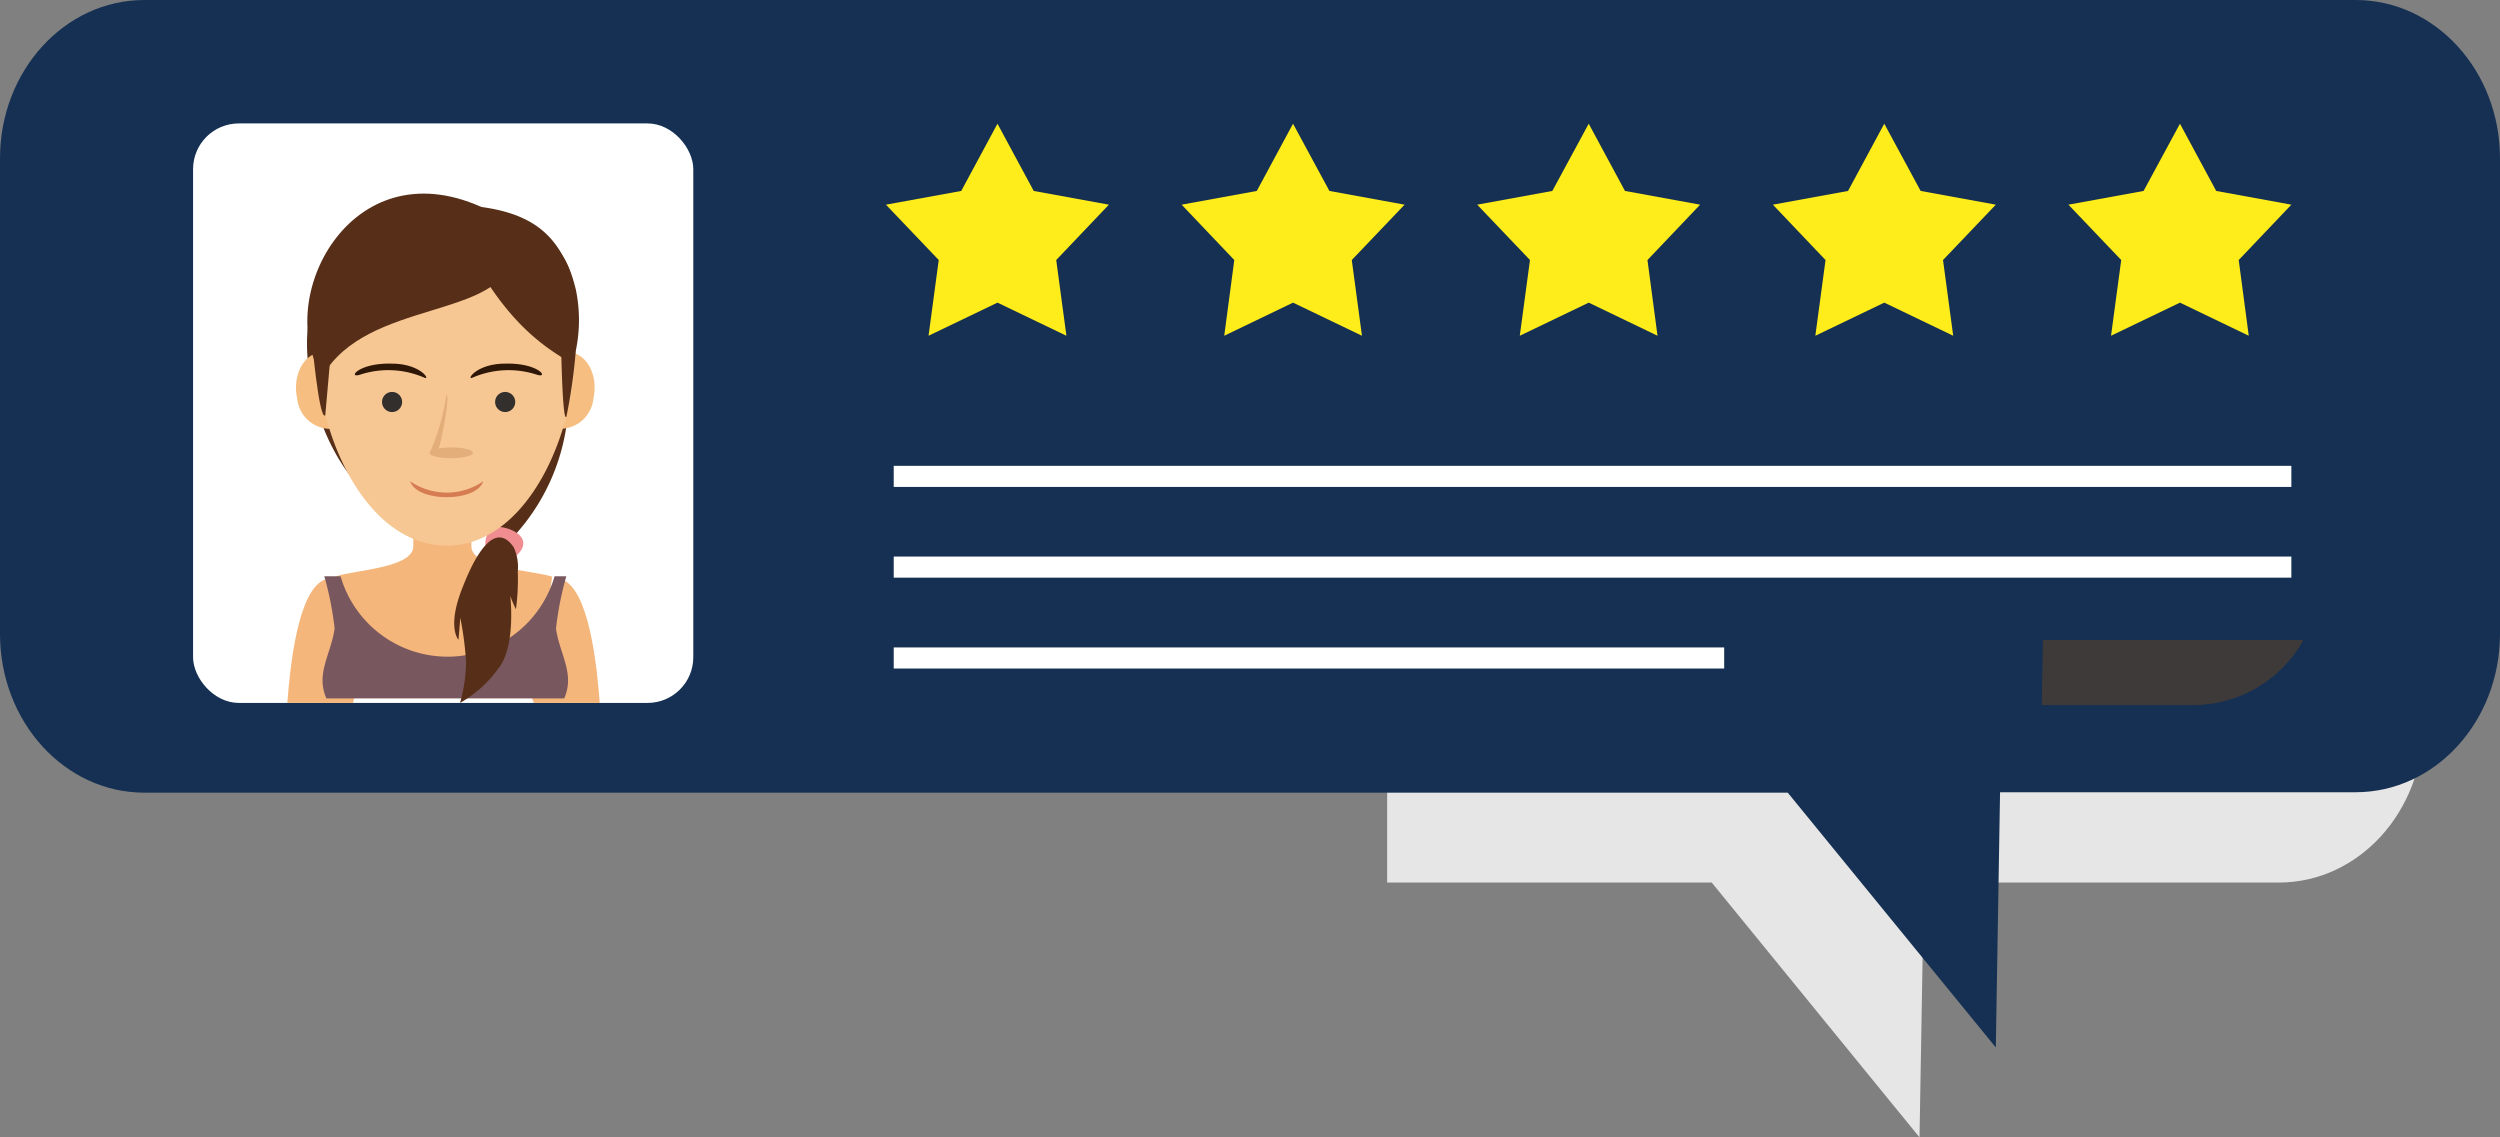 <svg xmlns="http://www.w3.org/2000/svg" viewBox="0 0 176.62 80.34"><rect x="0" y="0" width="176.62" height="80.34" fill="#808080" stroke="none"/><defs><style>.cls-1{isolation:isolate;}.cls-2{fill:#e6e6e6;mix-blend-mode:multiply;}.cls-10,.cls-11,.cls-12,.cls-13,.cls-14,.cls-15,.cls-16,.cls-2,.cls-3,.cls-4,.cls-6,.cls-7,.cls-8,.cls-9{fill-rule:evenodd;}.cls-3{fill:#153052;}.cls-4{fill:#ffed1b;}.cls-5{fill:#fff;}.cls-6{fill:#572e17;}.cls-7{fill:#ef8d91;}.cls-8{fill:#f5b67b;}.cls-9{fill:#78575e;}.cls-10{fill:#f6be81;}.cls-11{fill:#f6c793;}.cls-12{fill:#322f2d;}.cls-13{fill:#e3ae79;}.cls-14{fill:#2e1706;}.cls-15{fill:#d57c52;}.cls-16{fill:#3e3a39;mix-blend-mode:overlay;}</style></defs><title>recensies1</title><g class="cls-1"><g id="Laag_2" data-name="Laag 2"><g id="Laag_1-2" data-name="Laag 1"><path class="cls-2" d="M161,6.35h-63v56h22.93l14.68,18,.31-18H161c5.63,0,10.2-5,10.2-11.19V17.55C171.15,11.37,166.58,6.35,161,6.35Z"/><path class="cls-3" d="M0,44.78V11.19C0,5,4.57,0,10.2,0H166.42c5.63,0,10.2,5,10.2,11.19V44.78c0,6.18-4.57,11.19-10.2,11.19H141.3L141,74,126.3,56H10.2C4.57,56,0,51,0,44.78Z"/><polygon class="cls-4" points="70.47 8.74 73.03 13.49 78.34 14.46 74.62 18.37 75.34 23.72 70.47 21.38 65.6 23.72 66.32 18.37 62.59 14.46 67.91 13.49 70.47 8.74"/><polygon class="cls-4" points="91.35 8.74 93.92 13.49 99.23 14.46 95.5 18.37 96.22 23.72 91.35 21.38 86.49 23.72 87.2 18.37 83.48 14.46 88.79 13.49 91.35 8.74"/><polygon class="cls-4" points="112.24 8.74 114.8 13.49 120.11 14.46 116.39 18.37 117.1 23.72 112.24 21.38 107.37 23.72 108.09 18.37 104.36 14.46 109.67 13.49 112.24 8.74"/><polygon class="cls-4" points="133.12 8.74 135.69 13.49 141 14.46 137.27 18.37 137.99 23.72 133.12 21.38 128.25 23.72 128.97 18.37 125.25 14.46 130.56 13.49 133.12 8.74"/><polygon class="cls-4" points="154.01 8.74 156.57 13.49 161.88 14.46 158.16 18.37 158.87 23.72 154.01 21.38 149.14 23.72 149.86 18.37 146.13 14.46 151.44 13.49 154.01 8.74"/><rect class="cls-5" x="63.14" y="32.91" width="98.74" height="1.49"/><rect class="cls-5" x="63.14" y="39.32" width="98.74" height="1.49"/><rect class="cls-5" x="63.14" y="45.74" width="58.67" height="1.49"/><rect class="cls-5" x="13.64" y="8.72" width="35.34" height="40.94" rx="3.23"/><path class="cls-6" d="M23.9,18.24a45,45,0,0,0-2.06,4.52c-.31.8-.44,6.24,2.72,10.61s10.06,3.89,10.18,4.13c.32.62.64,0,1.29.67a14.62,14.62,0,0,0,3.5-14.48Z"/><path class="cls-7" d="M34.8,37.28a1.43,1.43,0,0,0-.5,1.27c.15.44,2,.92,2.19.7C38,37.85,35.54,37,34.8,37.28Z"/><path class="cls-8" d="M35.23,44.28c.2-.14,4.44-3.35,4.44-3.35,1.95.64,2.51,6.16,2.7,8.73H37.73Z"/><path class="cls-8" d="M31.25,37.3H29.2v1.29c0,1.53-4.07,1.67-5.45,2.12.5,2.69-.37,3.88,7.12,8.4h1.06c3.63-1.32,6.39-2.94,7.08-8.37-1.42-.46-5.71-.59-5.71-2.15V37.3Z"/><path class="cls-8" d="M26,45.19c-.2-.15-3-4.26-3-4.26-1.95.64-2.51,6.16-2.7,8.73h4.64Z"/><path class="cls-9" d="M23.75,40.71h-.67l0,0H23l0,0h0l0,0h0l0,0h-.09a22.41,22.41,0,0,1,.73,3.7c-.27,1.85-1.35,3.18-.58,4.93h16.8c.77-1.75-.31-3.08-.58-4.93a22.41,22.41,0,0,1,.73-3.7h-.09l0,0h0l0,0h0l0,0h-.07l0,0h-.67a7.87,7.87,0,0,1-15.12,0Z"/><path class="cls-10" d="M25.23,27.19c.34,1.53-.34,2.8-1.49,3.08A2.37,2.37,0,0,1,21,28.18c-.34-1.52.33-3,1.48-3.26S24.89,25.67,25.23,27.19Z"/><path class="cls-10" d="M37.73,27.19c-.34,1.53.33,2.8,1.49,3.08a2.37,2.37,0,0,0,2.7-2.09c.34-1.52-.33-3-1.48-3.26S38.07,25.67,37.73,27.19Z"/><path class="cls-11" d="M31.48,14.77h0l-1.2,0v.1h-.13a8.28,8.28,0,0,0-6.22,3.42c-1.48,2-1.68,4.54-1.56,7,.3,6.22,3.79,13.21,9.14,13.26s8.84-7,9.14-13.26c.12-2.43-.08-5-1.56-7a8.28,8.28,0,0,0-6.22-3.42h-.13v-.1l-1.2,0Z"/><path class="cls-6" d="M35.28,17.18c-.07.34,0,2.17,2.11,5s2.27,3.06,2.27,3.06.1,4.74.36,4.18a39,39,0,0,0,.66-4.65,10.55,10.55,0,0,0,0-4.32c-.54-2.2-1.22-3-2.15-3.4A8,8,0,0,0,35.28,17.18Z"/><path class="cls-6" d="M23.53,23.12c-.36.41-1.55.46-1.55.46.05.38.56,6.17,1,5.76Z"/><path class="cls-6" d="M39.66,25.22c.09-1.61.92-5.27.51-6.27-1.16-2.89-3.29-4.06-6.87-4.41a11.46,11.46,0,0,0-2,0C33.34,17.91,35.07,22.42,39.66,25.22Z"/><path class="cls-6" d="M36.21,18.05c-.73,4.53-10.28,3.07-13.42,8.51C19.29,21.27,24.65,10.43,34,14.62Z"/><path class="cls-12" d="M27.7,29.11a.71.71,0,0,0,0-1.42.71.71,0,1,0,0,1.42Z"/><path class="cls-12" d="M35.69,29.11a.71.71,0,0,0,0-1.42.71.71,0,1,0,0,1.42Z"/><path class="cls-13" d="M30.34,32s0,0,0,0a.14.14,0,0,1,.06-.1,15.38,15.38,0,0,0,1.13-4c.28,0-.29,3.06-.54,3.78a5.74,5.74,0,0,1,.89-.07c.84,0,1.53.17,1.53.38s-.69.38-1.53.38S30.38,32.21,30.34,32Z"/><path class="cls-14" d="M33.36,26.69c-.42.18.28-1,2.34-1,2.41-.06,3.14,1.1,2.19.77A6.39,6.39,0,0,0,33.36,26.69Z"/><path class="cls-14" d="M30,26.69c.42.18-.28-1-2.34-1-2.4-.06-3.14,1.1-2.19.77A6.38,6.38,0,0,1,30,26.69Z"/><path class="cls-15" d="M34.14,34c-.47,1.5-4.69,1.5-5.16,0A4.55,4.55,0,0,0,34.14,34Z"/><path class="cls-6" d="M32.66,41.55c-1.1,2.78-.27,3.65-.27,3.65l.13-1.56a23.91,23.91,0,0,1,.41,3.16,11.35,11.35,0,0,1-.43,2.86,8.53,8.53,0,0,0,2.92-2.74c1-1.67.63-4.82.63-4.82a8,8,0,0,0,.4.94,15.72,15.72,0,0,0,.13-2.67,3.29,3.29,0,0,0-.29-1.71C34.68,36.33,33.05,40.57,32.66,41.55Z"/><path class="cls-16" d="M152.67,45.22h-8.34l-.08,4.39v.2h10.83a8.91,8.91,0,0,0,7.65-4.59Z"/></g></g></g></svg>